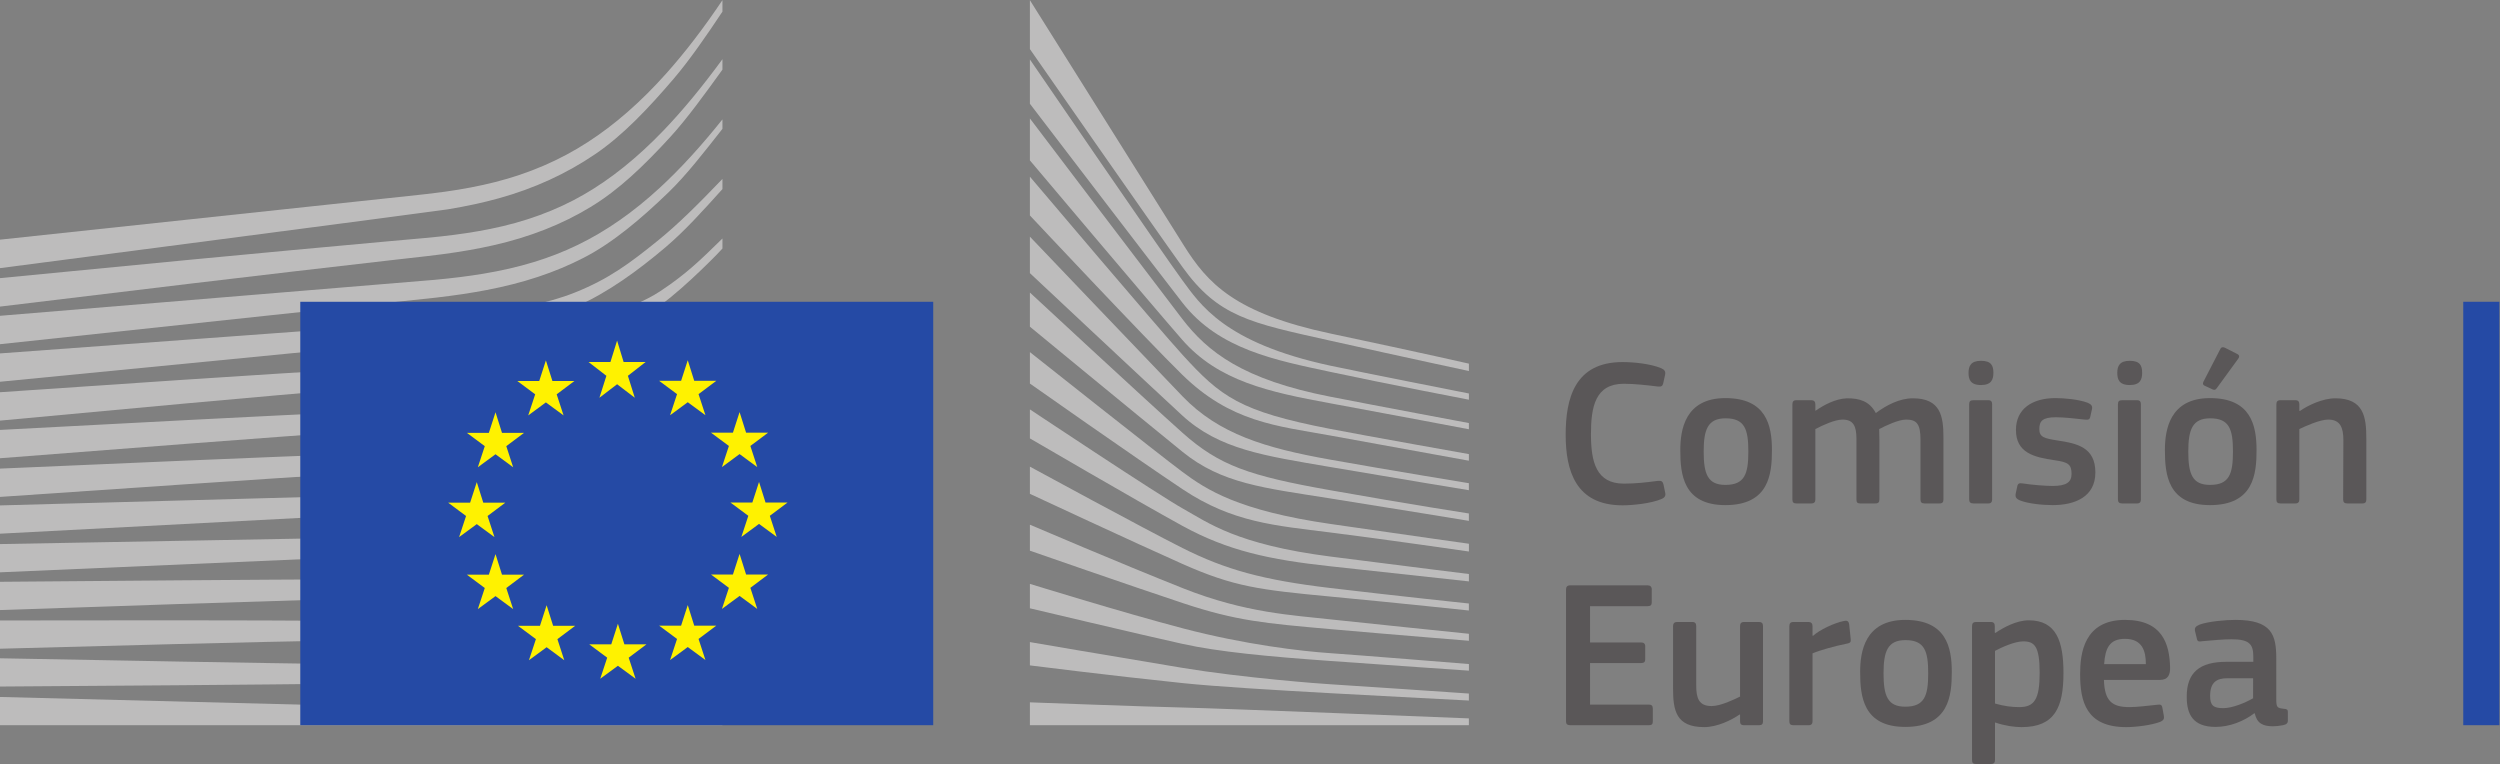 <svg xmlns:inkscape="http://www.inkscape.org/namespaces/inkscape" xmlns:sodipodi="http://sodipodi.sourceforge.net/DTD/sodipodi-0.dtd" xmlns="http://www.w3.org/2000/svg" xmlns:svg="http://www.w3.org/2000/svg" id="svg2" width="601.013" height="183.667" viewBox="0 0 601.013 183.667"><rect x="0" y="0" width="601.013" height="183.667" fill="#808080" stroke="none"/><defs id="defs6"></defs><g id="g8" transform="matrix(1.333,0,0,-1.333,0,183.667)"><g id="g10" transform="scale(0.1)"><path d="m 2926.26,724.852 c 18.62,0 49.4,-2.661 69.54,-11.016 6.07,-2.668 8.36,-5.703 7.21,-11.777 l -3.42,-15.579 c -1.14,-4.558 -3.03,-6.464 -9.88,-5.703 -18.61,2.278 -41.41,4.942 -61.16,4.942 -51.68,0 -59.28,-41.797 -59.28,-91.192 0,-49.765 9.49,-88.906 59.28,-88.906 22.03,0 40.64,2.285 61.16,4.942 7.22,0.761 8.74,-1.141 10.27,-6.086 l 3.03,-14.43 c 1.52,-6.074 -0.38,-9.504 -6.45,-12.16 -18.63,-7.981 -51.68,-11.399 -70.3,-11.399 -84.72,0 -102.58,62.688 -102.58,127.278 0,64.968 15.96,131.086 102.58,131.086" style="fill:#5a5758;fill-opacity:1;fill-rule:nonzero;stroke:none" id="path12"></path><path d="m 3112.08,623.402 c -32.29,0 -39.51,-20.515 -39.51,-60.027 0,-40.273 7.22,-60.027 39.14,-60.027 34.57,0 41.41,19.375 41.41,60.027 0,40.273 -6.46,60.027 -41.04,60.027 z m -0.37,-156.531 c -76.37,0 -81.3,55.852 -81.3,99.16 0,35.711 7.96,93.848 81.3,93.848 73.71,0 83.97,-49.016 83.97,-93.848 0,-43.308 -5.32,-99.16 -83.97,-99.16" style="fill:#5a5758;fill-opacity:1;fill-rule:nonzero;stroke:none" id="path14"></path><path d="m 3498.14,469.906 h -27.36 c -5.32,0 -7.21,2.278 -7.21,7.219 v 107.91 c 0,28.113 -6.84,36.094 -25.84,36.094 -14.06,0 -36.86,-11.027 -48.63,-17.102 0,-3.797 0.38,-10.632 0.38,-19.375 V 477.125 c 0,-4.562 -1.53,-7.219 -7.22,-7.219 h -27.73 c -4.95,0 -6.47,2.278 -6.47,7.219 V 586.93 c 0,23.172 -6.07,34.199 -25.08,34.199 -13.3,0 -34.57,-9.5 -49,-17.102 V 477.125 c 0,-4.562 -1.9,-7.219 -7.23,-7.219 h -27.35 c -4.94,0 -6.85,2.278 -6.85,7.219 V 648.48 c 0,4.946 1.91,7.598 6.85,7.598 h 26.97 c 5.71,0 7.61,-3.035 7.61,-7.598 v -11.011 l 0.37,-0.383 c 14.82,10.254 35.72,21.648 56.62,22.414 22.03,0 40.28,-4.562 52.05,-26.594 18.99,14.055 42.55,26.594 66.87,26.594 50.14,0 55.09,-32.68 55.09,-70.664 V 477.125 c 0,-4.562 -1.53,-7.219 -6.84,-7.219" style="fill:#5a5758;fill-opacity:1;fill-rule:nonzero;stroke:none" id="path16"></path><path d="m 3592.79,477.125 c 0,-4.18 -1.53,-7.219 -6.84,-7.219 h -26.97 c -5.33,0 -7.6,2.278 -7.6,7.219 v 171.738 c 0,5.325 2.27,7.215 7.6,7.215 h 26.97 c 5.31,0 6.84,-3.035 6.84,-7.215 z m -20.14,206.309 c -19.76,0 -22.42,11.027 -22.42,22.043 0,12.156 4.18,21.66 22.42,21.66 18.61,0 22.42,-8.742 22.42,-21.66 0,-11.782 -3.41,-22.043 -22.42,-22.043" style="fill:#5a5758;fill-opacity:1;fill-rule:nonzero;stroke:none" id="path18"></path><path d="m 3702.22,466.871 c -19,0 -44.45,2.656 -58.89,8.359 -7.59,3.04 -9.12,6.458 -7.98,12.54 l 2.65,12.531 c 1.16,6.082 3.81,6.465 9.89,5.703 16.71,-2.656 41.03,-4.563 53.96,-4.563 24.32,0 34.18,6.465 34.18,21.661 0,17.48 -6.45,21.281 -30.39,24.699 -37.23,5.308 -69.9,13.301 -69.9,54.707 0,37.617 28.86,57.371 71.42,57.371 15.59,0 41.8,-2.277 57.76,-8.359 6.46,-2.657 9.12,-5.696 7.97,-11.395 l -3.03,-13.684 c -1.15,-5.312 -3.42,-6.074 -10.28,-5.312 -16.32,1.894 -37.59,4.18 -51.66,4.18 -24.31,0 -30.01,-6.844 -30.01,-21.282 0,-14.812 9.12,-16.714 32.3,-20.515 36.09,-5.324 68.77,-12.539 68.77,-57.754 0,-44.453 -37.62,-58.887 -76.76,-58.887" style="fill:#5a5758;fill-opacity:1;fill-rule:nonzero;stroke:none" id="path20"></path><path d="m 3861.07,477.125 c 0,-4.18 -1.52,-7.219 -6.84,-7.219 h -26.97 c -5.33,0 -7.6,2.278 -7.6,7.219 v 171.738 c 0,5.325 2.27,7.215 7.6,7.215 h 26.97 c 5.32,0 6.84,-3.035 6.84,-7.215 z m -20.14,206.309 c -19.76,0 -22.42,11.027 -22.42,22.043 0,12.156 4.18,21.66 22.42,21.66 18.62,0 22.42,-8.742 22.42,-21.66 0,-11.782 -3.41,-22.043 -22.42,-22.043" style="fill:#5a5758;fill-opacity:1;fill-rule:nonzero;stroke:none" id="path22"></path><path d="m 4035.09,739.293 c 4.18,-2.285 3.81,-5.32 1.53,-8.359 l -38.75,-53.196 c -1.92,-2.664 -3.81,-3.797 -7.23,-2.285 l -14.82,6.848 c -2.66,1.512 -3.79,3.418 -1.9,7.219 l 30.39,58.882 c 1.92,3.801 4.94,3.801 8.36,2.286 z m -49,-115.891 c -32.31,0 -39.53,-20.515 -39.53,-60.027 0,-40.273 7.22,-60.027 39.14,-60.027 34.57,0 41.42,19.375 41.42,60.027 0,40.273 -6.46,60.027 -41.03,60.027 z m -0.39,-156.531 c -76.37,0 -81.31,55.852 -81.31,99.16 0,35.711 7.99,93.848 81.31,93.848 73.71,0 83.96,-49.016 83.96,-93.848 0,-43.308 -5.31,-99.16 -83.96,-99.16" style="fill:#5a5758;fill-opacity:1;fill-rule:nonzero;stroke:none" id="path24"></path><path d="m 4260.42,469.906 h -27.34 c -4.94,0 -7.23,2.278 -7.23,7.219 l 0.4,106.77 c 0,22.41 -5.34,37.234 -27.37,37.234 -15.19,0 -41.8,-12.156 -52.05,-17.102 V 477.125 c 0,-4.562 -1.89,-7.219 -7.23,-7.219 h -26.97 c -5.31,0 -7.22,2.278 -7.22,7.219 V 648.48 c 0,4.946 1.91,7.598 7.22,7.598 h 26.97 c 5.34,0 7.23,-2.652 7.23,-7.598 v -11.394 c 0.37,0 0.76,-0.383 1.13,-0.383 14.07,9.875 40.67,22.797 63.83,22.797 51.29,0 55.86,-33.812 55.86,-72.187 V 477.125 c 0,-4.562 -1.52,-7.219 -7.23,-7.219" style="fill:#5a5758;fill-opacity:1;fill-rule:nonzero;stroke:none" id="path26"></path><path d="m 2824.29,314.602 c 0,4.929 2.29,7.589 7.6,7.589 h 139.82 c 4.55,0 7.21,-2.66 7.21,-7.211 v -23.57 c 0,-4.558 -1.89,-6.828 -7.6,-6.828 H 2867.6 v -65.363 h 91.95 c 4.94,0 7.59,-2.27 7.59,-6.828 v -23.559 c 0,-4.562 -1.89,-6.844 -7.59,-6.844 h -91.95 v -74.847 h 106.39 c 4.56,0 6.84,-2.282 6.84,-7.211 V 76.738 c 0,-4.93 -1.91,-6.828 -7.22,-6.828 h -141.72 c -5.31,0 -7.6,2.269 -7.6,6.828 V 314.602" style="fill:#5a5758;fill-opacity:1;fill-rule:nonzero;stroke:none" id="path28"></path><path d="m 3172.35,69.91 h -26.98 c -5.7,0 -7.21,2.648 -7.21,7.211 v 11.777 l -0.76,0.383 c -14.83,-10.25 -40.67,-22.793 -63.83,-22.793 -51.3,0 -56.24,30.391 -56.24,70.293 V 248.48 c 0,4.559 1.9,7.598 7.22,7.598 h 27.73 c 4.94,0 6.85,-2.656 6.85,-7.598 V 141.711 c 0,-22.789 4.56,-37.231 27.73,-37.231 16.34,0 41.42,12.161 51.3,17.102 V 248.48 c 0,4.559 1.51,7.598 7.21,7.598 h 26.98 c 5.32,0 7.22,-2.656 7.22,-7.598 V 77.121 c 0,-4.941 -1.9,-7.211 -7.22,-7.211" style="fill:#5a5758;fill-opacity:1;fill-rule:nonzero;stroke:none" id="path30"></path><path d="m 3268.88,77.121 c 0,-4.562 -1.89,-7.211 -7.22,-7.211 h -27.35 c -5.32,0 -7.23,2.269 -7.23,7.211 V 248.48 c 0,4.942 1.91,7.598 7.23,7.598 h 26.97 c 5.71,0 7.6,-3.039 7.6,-7.598 v -16.718 l 0.76,-0.762 c 11.4,10.648 38.38,23.559 56.23,26.98 4.95,1.141 8.36,0 9.13,-6.46 l 2.65,-25.461 c 0.38,-5.309 0.76,-7.598 -7.23,-9.11 -21.26,-4.179 -48.24,-11.777 -61.54,-17.48 V 77.121" style="fill:#5a5758;fill-opacity:1;fill-rule:nonzero;stroke:none" id="path32"></path><path d="m 3436.46,223.398 c -32.3,0 -39.51,-20.507 -39.51,-60.027 0,-40.269 7.21,-60.019 39.13,-60.019 34.58,0 41.42,19.367 41.42,60.019 0,40.277 -6.47,60.027 -41.04,60.027 z m -0.38,-156.527 c -76.38,0 -81.31,55.848 -81.31,99.16 0,35.707 7.98,93.848 81.31,93.848 73.7,0 83.97,-49.008 83.97,-93.848 0,-43.312 -5.33,-99.16 -83.97,-99.16" style="fill:#5a5758;fill-opacity:1;fill-rule:nonzero;stroke:none" id="path34"></path><path d="m 3648.86,221.129 c -15.56,0 -39.51,-11.027 -50.9,-17.098 v -94.992 c 17.09,-4.93 30.77,-6.457 43.7,-6.457 27.34,0 36.85,14.059 36.85,61.938 0,48.25 -9.51,56.609 -29.65,56.609 z m -3.03,-154.641 c -12.53,0 -30.01,2.281 -47.5,8.363 l -0.37,-0.383 V 7.59 C 3597.96,3.41 3596.81,0 3590.74,0 h -26.98 c -6.07,0 -7.22,2.66 -7.22,7.59 V 248.48 c 0,4.942 1.91,7.598 7.22,7.598 h 26.98 c 5.31,0 6.83,-3.039 6.83,-7.598 v -11.39 l 1.16,-0.77 c 13.67,9.512 37.98,22.801 60.02,22.801 49.78,0 62.69,-37.609 62.69,-94.98 0,-61.942 -15.59,-97.653 -75.61,-97.653" style="fill:#5a5758;fill-opacity:1;fill-rule:nonzero;stroke:none" id="path36"></path><path d="m 3794.8,180.09 h 75.23 c 0,23.18 -6.09,45.601 -37.61,45.601 -28.13,0 -35.73,-17.101 -37.62,-45.601 z m -0.39,-28.488 c 1.15,-38.383 14.82,-49.02 45.98,-49.02 13.69,0 34.96,2.656 49.39,4.18 6.84,0.769 9.12,0.769 10.25,-6.461 l 2.29,-12.531 c 1.13,-5.699 0.39,-8.738 -6.47,-11.789 -14.8,-5.691 -42.53,-9.492 -61.17,-9.492 -72.56,0 -83.2,46.352 -83.2,95.742 0,36.86 6.84,97.649 80.94,97.649 68,0 80.15,-44.07 81.31,-85.109 0.37,-13.668 -3.42,-23.168 -18.64,-23.168 h -100.68" style="fill:#5a5758;fill-opacity:1;fill-rule:nonzero;stroke:none" id="path38"></path><path d="m 4063.45,154.629 h -46.37 c -18.98,0 -31.15,-6.828 -31.15,-31.91 0,-16.719 5.71,-22.039 23.56,-22.039 16.34,0 39.51,9.5 53.96,17.859 z m 2.27,-63.059 c -18.99,-14.449 -44.46,-24.699 -69.9,-24.699 -40.28,0 -52.06,22.027 -52.06,53.949 -0.39,44.45 23.56,63.45 71.43,63.45 h 48.63 v 9.878 c 0,22.801 -8.36,30.782 -39.51,30.782 -12.54,0 -36.48,-1.91 -51.68,-3.418 -7.6,-1.141 -9.49,-0.762 -10.62,4.547 l -3.44,14.062 c -0.74,4.938 0.39,7.981 8.75,11.399 16.33,5.699 46.35,8.359 64.2,8.359 65.74,0 73.71,-26.969 73.71,-69.527 V 117.02 c 0,-15.579 1.91,-15.961 13.69,-17.469 5.68,-0.379 7.21,-1.531 7.21,-5.711 V 77.891 c 0,-4.18 -2.66,-6.84 -9.12,-7.98 C 4110.93,68.769 4104.86,68 4099.16,68 c -17.86,0 -28.87,5.328 -32.68,23.191 l -0.76,0.379" style="fill:#5a5758;fill-opacity:1;fill-rule:nonzero;stroke:none" id="path40"></path><path d="M 4507.62,69.969 V 833.613 h -65.15 V 69.969 h 65.15 v 0" style="fill:#254aa5;fill-opacity:1;fill-rule:nonzero;stroke:none" id="path42"></path><path d="m 0,894.258 c 0,0 785.09,102.359 807.266,106.012 33.968,5.59 64.156,12.12 92.3,19.97 63.504,17.53 121.954,44.28 173.704,79.52 49.61,33.53 95.76,82.31 141.51,135.82 29.09,34.05 59.64,78.44 88.14,121.29 v 20.67 c -33.81,-50.43 -67.12,-93.88 -101.37,-132.25 -45.39,-50.91 -93.01,-92.56 -141.55,-123.81 -50.09,-32.51 -106.477,-56.78 -167.59,-72.14 -27.39,-6.95 -56.722,-12.59 -89.683,-17.21 -21.735,-3.08 -44.133,-5.45 -65.789,-7.75 C 728.285,1023.46 0,945.621 0,945.621 v -51.363" style="fill:#bdbcbc;fill-opacity:1;fill-rule:nonzero;stroke:none" id="path44"></path><path d="m 1052.84,1026.91 c -49.14,-28.484 -105.902,-49.32 -168.684,-61.949 -26.82,-5.453 -56.047,-9.887 -89.383,-13.551 -19.57,-2.137 -39.293,-3.859 -59.043,-5.574 -10.656,-0.934 -21.312,-1.859 -31.929,-2.848 C 463.207,921.25 223.852,898.133 0,876.23 v -51.316 c 225.613,27.422 466.637,56.453 707.145,83.883 10.691,1.262 21.394,2.453 32.101,3.633 19.703,2.191 39.43,4.379 59.223,7.004 34.222,4.589 64.168,9.863 91.531,16.121 65.234,14.695 124.17,37.898 175.08,68.965 50.61,30.61 95.34,73.46 143.42,125.87 29.94,32.61 63.25,78.65 94.42,121.9 v 18.82 c -36.71,-50.19 -71.56,-92.35 -106.04,-128.32 -46.95,-49 -95.41,-87.98 -144.04,-115.88" style="fill:#bdbcbc;fill-opacity:1;fill-rule:nonzero;stroke:none" id="path46"></path><path d="m 1190.24,1039.48 c -47.91,-44.273 -97.92,-79.093 -148.67,-103.511 -49.621,-24.117 -105.148,-41.039 -169.785,-51.754 -26.668,-4.449 -55.668,-8.09 -88.605,-11.11 L 0,808.301 V 757.09 l 696.176,74.437 90.078,9.547 c 33.922,3.946 63.519,8.379 90.461,13.547 66.937,12.723 124.355,31.754 175.515,58.141 52.3,26.648 104.56,70.988 153.14,117.938 32.61,31.48 64,72.14 97.55,114.79 v 17.06 c -38.75,-48.53 -75.75,-88.98 -112.68,-123.07" style="fill:#bdbcbc;fill-opacity:1;fill-rule:nonzero;stroke:none" id="path48"></path><path d="m 1000.85,773.563 c -45.584,-25.708 -79.682,-40.516 -144.795,-47.36 -39.352,-4.269 -79.801,-6.305 -118.926,-8.265 -18.938,-0.954 -37.895,-1.903 -56.813,-3.102 -118.32,-6.816 -234.511,-14.371 -353.05,-22.16 L 0,670.469 V 619.27 l 330.531,30.558 c 106.809,9.656 230.922,20.789 352.09,30.75 l 88.078,6.867 c 34.383,2.668 62.582,5.496 88.703,8.93 67,8.711 124.235,22.348 174.948,41.656 54.6,20.586 106.09,52.532 157.66,90.086 46.5,33.856 110.84,100.629 110.91,101.504 v 18.09 c -42.07,-41.352 -66.29,-64.574 -112.33,-95.148 -55.03,-36.532 -148.86,-55.961 -189.74,-79" style="fill:#bdbcbc;fill-opacity:1;fill-rule:nonzero;stroke:none" id="path50"></path><path d="M 1017.5,676.246 C 968.098,661.656 912.48,651.773 847.488,646.047 821.16,643.75 792.766,641.988 760.66,640.684 l -87.601,-3.871 C 455.387,626.621 238.777,615.227 0,602.496 v -51.078 c 228.082,17.793 451.605,35.102 675.035,51.121 l 87.344,6.012 c 33.715,2.226 61.664,4.652 87.965,7.637 66.629,7.507 123.617,19.097 174.196,35.41 56.06,17.89 110.69,43.832 162.39,77.093 38.19,24.497 76.37,53.7 115.99,88.547 v 0.895 c -43.66,-37.555 -85.27,-45.887 -126.74,-71.121 -50.77,-30.996 -104.16,-54.805 -158.68,-70.766" style="fill:#bdbcbc;fill-opacity:1;fill-rule:nonzero;stroke:none" id="path52"></path><path d="M 1009.43,591.406 C 959.664,579.684 905.738,572.145 839.691,567.691 814.215,565.969 786.84,564.68 753.492,563.633 l -86.758,-3.11 C 448.129,552.191 226.477,542.617 0,532.715 v -51.047 c 225.016,15.469 445.77,30.52 668.438,44.562 L 755,531.457 c 33.941,1.945 61.598,3.938 87.012,6.273 67.269,6.25 122.308,15.364 173.198,28.645 57.1,14.82 112.6,36.551 164.98,64.578 40.49,21.633 80.88,47.637 122.73,78.945 v 21.836 c -45.23,-32.929 -88.62,-59.757 -132.06,-81.64 -51.42,-25.942 -105.72,-45.68 -161.43,-58.688" style="fill:#bdbcbc;fill-opacity:1;fill-rule:nonzero;stroke:none" id="path54"></path><path d="m 1002.02,508.223 c -49.934,-9.211 -103.707,-15.09 -169.262,-18.508 -24.66,-1.274 -51.043,-2.192 -85.567,-2.988 L 0,466.336 V 415.34 l 662.59,34.844 85.832,4.39 c 33.496,1.582 60.898,3.227 86.234,5.196 66.453,5.121 121.121,12.484 172.024,23.207 57.79,12.086 113.87,29.734 166.69,52.418 42.54,18.175 85.17,40.355 129.55,67.32 v 20.496 c -47.43,-27.793 -92.51,-50.109 -137.28,-67.949 -52.1,-20.871 -107.14,-36.684 -163.62,-47.039" style="fill:#bdbcbc;fill-opacity:1;fill-rule:nonzero;stroke:none" id="path56"></path><path d="m 996.152,424.691 c -91.683,-12.324 -186.07,-13.75 -277.347,-15.117 -20.922,-0.293 -41.852,-0.625 -62.75,-1.054 L 0,396.605 v -50.933 l 657.188,28.539 c 20.839,0.949 41.707,1.789 62.593,2.629 91.922,3.715 186.981,7.519 279.899,22.402 58.83,9.336 115.44,23.164 168.25,41.059 43.75,14.762 89.08,33.867 134.99,56.441 v 19.547 c -48.25,-22.648 -95.7,-41.461 -141.25,-55.562 -52.21,-16.25 -107.89,-28.375 -165.518,-36.036" style="fill:#bdbcbc;fill-opacity:1;fill-rule:nonzero;stroke:none" id="path58"></path><path d="m 990.941,340.629 c -85.906,-7.149 -173.824,-7.168 -258.855,-7.168 -26.449,0 -52.902,0 -79.352,-0.211 C 435.395,332.289 219.773,330.488 0,328.578 v -50.957 c 209.324,7.168 431.402,14.649 653.473,21.289 26.355,0.879 52.726,1.559 79.129,2.25 85.488,2.172 173.886,4.43 260.675,13.879 60.643,6.551 115.803,16.16 168.653,29.34 46.1,11.41 93.44,26.641 140.99,44.941 v 18.711 c -49.08,-17.754 -97.99,-32.242 -145.62,-42.793 -52.34,-11.636 -106.77,-19.687 -166.359,-24.609" style="fill:#bdbcbc;fill-opacity:1;fill-rule:nonzero;stroke:none" id="path60"></path><path d="m 987.621,257.762 c -35.789,-1.43 -74.547,-2.114 -118.504,-2.114 -16.613,0 -33.222,0.102 -49.793,0.25 l -169.094,2.071 c -115.382,0.863 -230.324,1.062 -338.156,1.16 L 0,258.832 v -50.934 l 312.816,8.262 c 107.45,2.649 222.727,5.41 337.735,7.5 l 168.953,2.238 c 46.348,0.75 107.508,2.114 169.461,6.223 60.705,3.957 115.955,10.051 168.905,18.57 47.65,7.688 96.34,18.028 145.05,30.528 v 18.082 c -50.04,-11.641 -99.78,-20.922 -148.04,-27.422 -52.65,-7.109 -107.36,-11.719 -167.259,-14.117" style="fill:#bdbcbc;fill-opacity:1;fill-rule:nonzero;stroke:none" id="path62"></path><path d="M 817.359,177.68 648.844,179.5 C 433.867,182.539 219.086,186.512 0,190.629 v -50.957 c 209.125,1.406 430.613,3.008 649,5.488 l 168.602,2.52 c 56.812,0.98 112.453,2.011 168.711,3.91 115.847,3.75 219.627,11.949 316.607,24.879 v 17.722 c -97.35,-10.55 -201.28,-16.121 -317.197,-16.882 -56.09,-0.508 -112.227,-0.098 -168.364,0.371" style="fill:#bdbcbc;fill-opacity:1;fill-rule:nonzero;stroke:none" id="path64"></path><path d="M 1302.92,87.602 0,120.879 V 69.969 h 1302.92 v 17.633" style="fill:#bdbcbc;fill-opacity:1;fill-rule:nonzero;stroke:none" id="path66"></path><path d="m 1185.6,943.254 c -49.49,-40.059 -87.72,-68.527 -148.3,-92.785 -52.749,-21.121 -109.413,-29.774 -174.152,-38.664 -41.656,-5.879 -85.195,-14.582 -126.785,-17.371 -17.101,-1.157 -34.215,-2.297 -51.273,-3.649 L 0,740.477 v -51.125 l 687.855,67.211 89.18,8.429 c 33.082,3.149 62.445,6.821 89.778,11.258 66.656,10.785 124.101,27.258 175.577,50.348 53.42,23.742 107.47,62.617 157.7,105.207 34.18,28.914 67.05,65.308 102.83,105.055 v 18.32 c -43.28,-45.08 -79.15,-81.098 -117.32,-111.926" style="fill:#bdbcbc;fill-opacity:1;fill-rule:nonzero;stroke:none" id="path68"></path><path d="m 1857.41,1377.54 c 0,0 234.49,-373.47 277.36,-441.946 42.87,-68.465 91.88,-122.629 265.37,-159.426 173.49,-36.785 249.02,-54.164 249.02,-54.164 v -13.285 c 0,0 -110.24,23.508 -252.09,55.187 -141.85,31.68 -199.84,42.34 -264.51,132.313 -53.81,74.886 -275.15,393.101 -275.15,393.101 v 88.22" style="fill:#bdbcbc;fill-opacity:1;fill-rule:nonzero;stroke:none" id="path70"></path><path d="m 1857.41,951.035 c 0,0 213.45,-223.676 275.15,-287.89 65.48,-68.122 149.35,-93.317 265.6,-114.082 110.98,-19.809 250.94,-42.688 250.94,-42.688 v -12.602 c 0,0 -131.43,21.536 -250.94,41.989 -117.16,20.07 -199.18,31.265 -266.29,93.097 -60.1,55.371 -274.46,256.387 -274.46,256.387 v 65.789" style="fill:#bdbcbc;fill-opacity:1;fill-rule:nonzero;stroke:none" id="path72"></path><path d="m 1857.41,850.254 c 0,0 203,-188.5 275.15,-252.895 66.42,-59.261 120.24,-77.691 266.31,-103.586 146.09,-25.894 250.23,-41.992 250.23,-41.992 V 438.48 c 0,0 -132.11,21.704 -250.94,40.61 -118.8,18.887 -194.52,26.351 -265.6,83.973 -82.03,66.535 -275.15,225.601 -275.15,225.601 v 61.59" style="fill:#bdbcbc;fill-opacity:1;fill-rule:nonzero;stroke:none" id="path74"></path><path d="m 1857.41,742.816 c 0,0 231.89,-183.953 275.22,-216.148 43.33,-32.191 100.66,-69.746 267,-93.789 164.95,-23.828 249.53,-35.688 249.53,-35.688 v -14.003 c 0,0 -149.58,21.703 -249.53,34.296 -99.94,12.602 -176.59,17.954 -266.3,77.7 -87.33,58.136 -275.92,190.918 -275.92,190.918 v 56.714" style="fill:#bdbcbc;fill-opacity:1;fill-rule:nonzero;stroke:none" id="path76"></path><path d="m 1857.41,639.535 c 0,0 232.58,-154.859 276.62,-179.351 44.04,-24.496 95.76,-64.399 265.6,-86.094 169.86,-21.699 249.53,-31.488 249.53,-31.488 v -13.301 c 0,0 -140.49,15.39 -250.23,27.289 -109.73,11.91 -184.51,28.008 -266.3,72.793 -81.79,44.785 -275.22,157.808 -275.22,157.808 v 52.344" style="fill:#bdbcbc;fill-opacity:1;fill-rule:nonzero;stroke:none" id="path78"></path><path d="m 1857.41,536.258 c 0,0 205.58,-111.836 275.15,-146.758 77.6,-38.969 144.71,-57.621 266.31,-72.09 119.41,-14.219 250.23,-28.012 250.23,-28.012 v -12.597 c 0,0 -120.96,12.949 -250.23,25.199 -128.15,12.148 -173.79,17.73 -266.31,58.789 -82.73,36.719 -275.15,126.441 -275.15,126.441 v 49.028" style="fill:#bdbcbc;fill-opacity:1;fill-rule:nonzero;stroke:none" id="path80"></path><path d="m 1857.41,431.566 c 0,0 162.46,-69.566 276.62,-114.855 112.3,-44.563 198.04,-48.313 266.3,-56 30.06,-3.383 248.83,-25.902 248.83,-25.902 V 222.23 c 0,0 -130.71,10.489 -249.53,20.981 -118.83,10.488 -170.07,14.937 -266.3,46.891 -97.37,32.328 -275.92,94.589 -275.92,94.589 v 46.875" style="fill:#bdbcbc;fill-opacity:1;fill-rule:nonzero;stroke:none" id="path82"></path><path d="m 1857.41,324.852 c 0,0 164.02,-50.84 275.86,-80.231 111.83,-29.402 214.58,-41.312 266.3,-44.793 51.72,-3.519 249.59,-19.59 249.59,-19.59 v -11.906 c 0,0 -112.54,7.668 -250.29,17.5 -111.37,7.93 -200.83,16.316 -266.31,30.797 -72.56,16.012 -275.15,64.16 -275.15,64.16 v 44.063" style="fill:#bdbcbc;fill-opacity:1;fill-rule:nonzero;stroke:none" id="path84"></path><path d="m 1857.41,219.852 c 0,0 134.14,-23.133 275.86,-46.622 106.24,-17.621 250.23,-28.71 265.6,-29.421 15.39,-0.68 250.23,-16.789 250.23,-16.789 v -12.579 c 0,0 -150.32,7.77 -250.23,13.278 -104.08,5.761 -207.54,12.07 -266.31,18.203 -131.62,13.726 -275.15,31.898 -275.15,31.898 v 42.032" style="fill:#bdbcbc;fill-opacity:1;fill-rule:nonzero;stroke:none" id="path86"></path><path d="m 1857.41,111.18 c 0,0 211.56,-7.95 275.86,-9.36 64.3,-1.379 515.83,-19.59 515.83,-19.59 V 69.969 H 1857.41 V 111.18" style="fill:#bdbcbc;fill-opacity:1;fill-rule:nonzero;stroke:none" id="path88"></path><path d="m 2398.87,718.438 c -191.51,41.292 -234.84,111.285 -267,154.679 -32.16,43.403 -274.46,397.543 -274.46,397.543 v -79.92 c 9.55,-12.5 216.94,-283.998 275.15,-358.912 65.62,-84.422 168.46,-103.586 266.31,-124.586 97.84,-20.996 250.29,-50.269 250.29,-50.269 v 11.199 c 0,0 -200.84,39.605 -250.29,50.266" style="fill:#bdbcbc;fill-opacity:1;fill-rule:nonzero;stroke:none" id="path90"></path><path d="m 2398.87,662.445 c -157.26,30.797 -220.87,80.493 -267,140.688 -46.13,60.187 -274.46,361.147 -274.46,361.147 v -75.67 c 9.55,-11.34 218.43,-259.098 274.46,-323.27 65.36,-74.863 156.57,-94.492 267,-114.785 110.44,-20.301 250.23,-46.891 250.23,-46.891 v 11.191 c 0,0 -159.55,29.833 -250.23,47.59" style="fill:#bdbcbc;fill-opacity:1;fill-rule:nonzero;stroke:none" id="path92"></path><path d="m 2398.87,604.359 c -163.54,31.719 -197.09,57.856 -266.31,133.684 -43.51,47.66 -265.78,310.117 -275.15,321.187 v -69.925 c 0,0 207.7,-221.539 274.46,-286.961 87.62,-85.86 169.85,-92.387 267,-109.883 97.16,-17.492 250.23,-45.496 250.23,-45.496 v 11.898 c 0,0 -184.81,32.805 -250.23,45.496" style="fill:#bdbcbc;fill-opacity:1;fill-rule:nonzero;stroke:none" id="path94"></path><path d="M 1683.06,69.969 V 833.586 H 541.559 V 69.969 H 1683.06 v 0" style="fill:#254aa5;fill-opacity:1;fill-rule:nonzero;stroke:none" id="path96"></path><path d="m 1124.68,725.012 h 39.72 l -32.01,-24.938 12.44,-39.558 -31.89,24.367 -31.89,-24.367 12.57,39.558 -32.26,24.938 h 39.58 l 12,38.582 11.74,-38.582 v 0" style="fill:#fff200;fill-opacity:1;fill-rule:nonzero;stroke:none" id="path98"></path><path d="m 1126.08,215.77 h 39.77 l -32.01,-24.051 12.44,-38.02 -31.89,23.43 -31.89,-23.43 12.57,38.02 -32.33,24.051 h 39.66 l 11.99,37.128 11.69,-37.128 v 0" style="fill:#fff200;fill-opacity:1;fill-rule:nonzero;stroke:none" id="path100"></path><path d="m 1252.05,249.5 h 39.78 l -32.02,-23.988 12.45,-38.082 -31.89,23.492 -31.89,-23.492 12.56,38.082 -32.32,23.988 h 39.65 l 12,37.129 11.68,-37.129 v 0" style="fill:#fff200;fill-opacity:1;fill-rule:nonzero;stroke:none" id="path102"></path><path d="m 1252.05,691.043 h 39.78 l -32.02,-23.996 12.45,-38.074 -31.89,23.457 -31.89,-23.457 12.56,38.074 -32.32,23.996 h 39.65 l 12,37.121 11.68,-37.121 v 0" style="fill:#fff200;fill-opacity:1;fill-rule:nonzero;stroke:none" id="path104"></path><path d="m 1345.57,597.523 h 39.71 l -32.01,-23.96 12.44,-38.11 -31.89,23.457 -31.82,-23.457 12.56,38.11 -32.33,23.96 h 39.59 l 12,37.129 11.75,-37.129 v 0" style="fill:#fff200;fill-opacity:1;fill-rule:nonzero;stroke:none" id="path106"></path><path d="m 1345.57,341.738 h 39.71 l -32.01,-24.058 12.44,-38.059 -31.89,23.488 -31.82,-23.488 12.56,38.059 -32.33,24.058 h 39.59 l 12,37.137 11.75,-37.137 v 0" style="fill:#fff200;fill-opacity:1;fill-rule:nonzero;stroke:none" id="path108"></path><path d="m 1380.61,471.59 h 39.79 l -32.03,-24.004 12.44,-38.086 -31.89,23.492 -31.88,-23.492 12.56,38.086 -32.32,24.004 h 39.59 l 12.05,37.094 11.69,-37.094 v 0" style="fill:#fff200;fill-opacity:1;fill-rule:nonzero;stroke:none" id="path110"></path><path d="m 996.254,690.727 h 39.716 l -32.01,-24.028 12.44,-38.074 -31.892,23.488 -31.891,-23.488 12.574,38.074 -32.269,24.028 h 39.594 l 11.992,37.125 11.746,-37.125 v 0" style="fill:#fff200;fill-opacity:1;fill-rule:nonzero;stroke:none" id="path112"></path><path d="m 905.328,597.215 h 39.777 l -32.015,-23.996 12.379,-38.082 -31.824,23.465 -31.887,-23.465 12.535,38.082 -32.301,23.996 h 39.653 l 12,37.121 11.683,-37.121 v 0" style="fill:#fff200;fill-opacity:1;fill-rule:nonzero;stroke:none" id="path114"></path><path d="m 871.578,471.273 h 39.75 l -32.015,-24.019 12.433,-38.066 -31.883,23.414 -31.89,-23.414 12.57,38.066 -32.273,24.019 h 39.597 l 11.996,37.09 11.715,-37.09 v 0" style="fill:#fff200;fill-opacity:1;fill-rule:nonzero;stroke:none" id="path116"></path><path d="m 905.328,341.43 h 39.777 l -32.015,-24.059 12.379,-38.07 -31.824,23.48 -31.887,-23.48 12.535,38.07 -32.301,24.059 h 39.653 l 12,37.074 11.683,-37.074 v 0" style="fill:#fff200;fill-opacity:1;fill-rule:nonzero;stroke:none" id="path118"></path><path d="m 997.582,249.191 h 39.708 l -32.01,-24.011 12.38,-38.059 -31.832,23.469 -31.883,-23.469 12.571,38.059 -32.27,24.011 h 39.594 l 11.988,37.118 11.754,-37.118 v 0" style="fill:#fff200;fill-opacity:1;fill-rule:nonzero;stroke:none" id="path120"></path></g></g></svg>